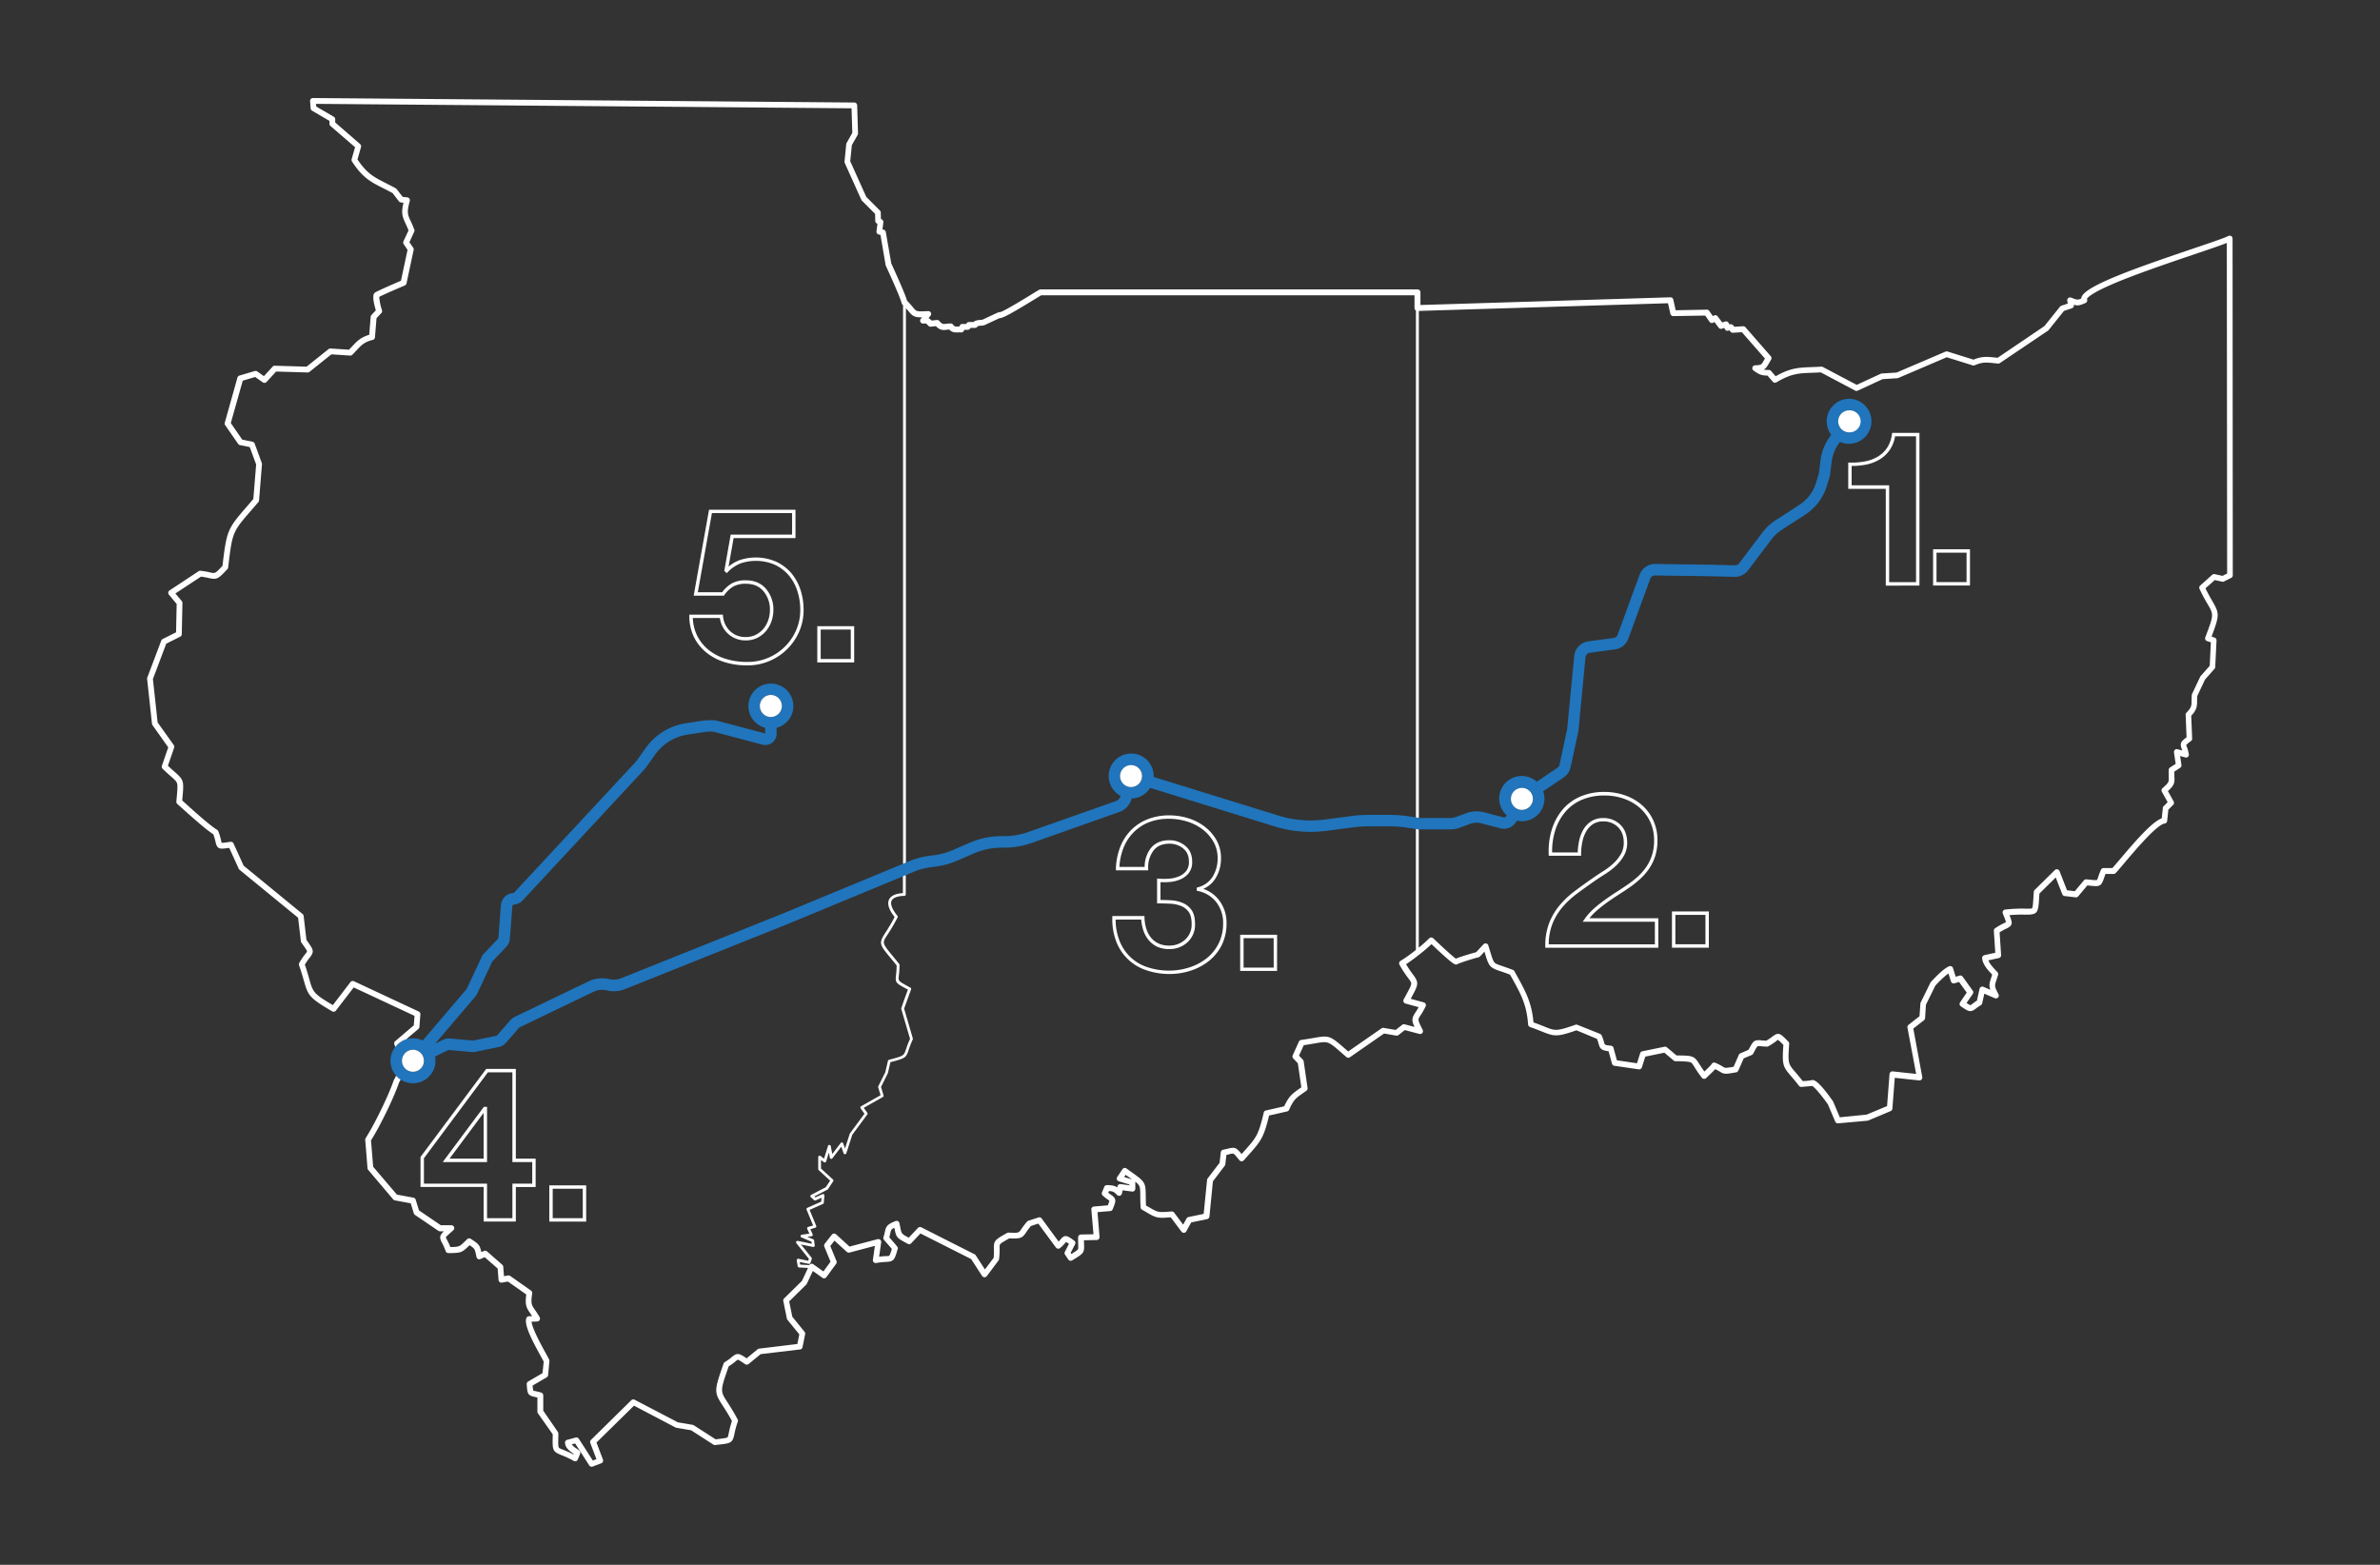 <svg xmlns="http://www.w3.org/2000/svg" viewBox="0 0 1395.17 917.37"><rect x="0" y="0" width="1395.17" height="917.37" fill="#333333" stroke="none"/><defs><style>.cls-1{fill:#2075bc;}.cls-2{fill:#fff;}</style></defs><g id="route-map"><path class="cls-1" d="M1084,233.81a13.18,13.18,0,0,0-10.54,21.1l0,0a30.66,30.66,0,0,0-6.32,15.22l-.89,7.37-1.64,5.41a23.86,23.86,0,0,1-9.84,13.09l-13.91,9a30.59,30.59,0,0,0-7.77,7.24l-13.61,18a3,3,0,0,1-2.4,1.16l-16.17-.38-30.59-.41a9.71,9.71,0,0,0-9.19,6.34l-12.85,35.14a2.91,2.91,0,0,1-2.34,1.89l-14.84,2a9.61,9.61,0,0,0-8.3,8.64l-4.1,42.63c0,.12,0,.23-.05.34l-4.47,20.69a2.86,2.86,0,0,1-1.21,1.8l-12.09,8.19A13.18,13.18,0,0,0,883.26,478l-.16.29a1.69,1.69,0,0,1-1.91.84l-11.09-2.91a17.7,17.7,0,0,0-10.7.53l-5.75,2.13a11,11,0,0,1-3.85.69H832.36l-.64-.1L830,479.2l-4.27-.66a72.75,72.75,0,0,0-10.84-.82H802a70.62,70.62,0,0,0-9.3.61l-15.89,2.08a64,64,0,0,1-27.51-2.33l-73-22.59c0-.18,0-.36,0-.54a13.2,13.2,0,1,0-19.4,11.64,4.58,4.58,0,0,1-2.9,3.09L602.61,487.8a41.25,41.25,0,0,1-13.79,2.36h-1.46a47.78,47.78,0,0,0-19.18,4l-9.56,4.14a41.46,41.46,0,0,1-12.23,3.21,48.15,48.15,0,0,0-13.46,3.4l-1.91.79-1.69.7-70.56,29.2L364,573.5a11.39,11.39,0,0,1-6.9.5A18.22,18.22,0,0,0,345,575.31l-43.3,20.83a8,8,0,0,0-2.53,1.93l-7.62,8.76a1.07,1.07,0,0,1-.61.36L277.4,610a1.13,1.13,0,0,1-.32,0l-13.25-1.19a8,8,0,0,0-4.13.76l-4.58,2.23,23.51-27.56a7.87,7.87,0,0,0,1.15-1.78l8.7-18.59a1.21,1.21,0,0,1,.2-.3l8.07-8.45a7.91,7.91,0,0,0,2.15-4.83l1.44-19a1.09,1.09,0,0,1,1-1,7.87,7.87,0,0,0,5.09-2.48l70.25-75.58a37.07,37.07,0,0,0,2.92-3.58l4.45-6.28a28.84,28.84,0,0,1,10.13-8.81,28.48,28.48,0,0,1,8.85-2.89l9.18-1.42a28.67,28.67,0,0,1,6.14-.27l28.57,7.56a6.65,6.65,0,0,0,8.35-6.43v-3.44a13.18,13.18,0,1,0-6.74,0v3.3l-28.76-7.61-.31-.08-.31,0a35.9,35.9,0,0,0-8,.32L402,424a35.38,35.38,0,0,0-23.45,14.47l-4.46,6.27a29.86,29.86,0,0,1-2.36,2.9L301.5,523.17a1.12,1.12,0,0,1-.71.35,7.81,7.81,0,0,0-7.18,7.23l-1.43,19a1.07,1.07,0,0,1-.31.68l-8.07,8.45a8,8,0,0,0-1.43,2.1l-8.7,18.59a1.4,1.4,0,0,1-.16.26L247.81,610a13.19,13.19,0,0,0-5.71-1.31,13,13,0,0,0-4,.61,12.76,12.76,0,0,0-2.81,1.28,13.24,13.24,0,0,0-3,2.5c-.22.25-.44.5-.64.76a13.1,13.1,0,0,0,.57,16.77c.2.23.39.45.61.66a14.06,14.06,0,0,0,1.31,1.12c.22.17.45.34.69.5a13.2,13.2,0,0,0,20.21-13.54l7.6-3.68a1.16,1.16,0,0,1,.58-.11l13.26,1.18a7.53,7.53,0,0,0,2.27-.13l13.55-2.79a7.84,7.84,0,0,0,4.34-2.53l7.62-8.77a1.22,1.22,0,0,1,.36-.27l43.3-20.84a11.55,11.55,0,0,1,7.61-.82,18,18,0,0,0,11-.8l94.81-37.92,68-28.15L531,513l4.48-1.86a41.85,41.85,0,0,1,11.58-2.93,47.94,47.94,0,0,0,14.22-3.72l9.56-4.15a41.26,41.26,0,0,1,16.5-3.42h1.46a48.16,48.16,0,0,0,16-2.75L656.2,476a11.32,11.32,0,0,0,7.22-7.92,13.14,13.14,0,0,0,10.81-6.19l73,22.59a70.85,70.85,0,0,0,30.38,2.58L793.55,485a64.12,64.12,0,0,1,8.42-.55h12.95a64.55,64.55,0,0,1,9.82.75L830,486l1.56.24h.13l18.08,0a17.69,17.69,0,0,0,6.19-1.11l5.75-2.13a11.11,11.11,0,0,1,6.65-.33l11.1,2.91a8.39,8.39,0,0,0,9.56-4.19l.16-.29a13.39,13.39,0,0,0,3,.35,13.21,13.21,0,0,0,13.19-13.19,13,13,0,0,0-.75-4.35l12.09-8.19a9.61,9.61,0,0,0,4-6l4.46-20.68a10.43,10.43,0,0,0,.17-1.12l4.1-42.63a2.89,2.89,0,0,1,2.51-2.61l14.83-2a9.63,9.63,0,0,0,7.76-6.25l12.85-35.14a2.92,2.92,0,0,1,2.74-1.91h0l30.54.4,16.14.38a9.68,9.68,0,0,0,7.94-3.84l13.62-18a23.54,23.54,0,0,1,6-5.64l13.91-9a30.64,30.64,0,0,0,12.62-16.79l1.81-6,1-7.94a23.74,23.74,0,0,1,4.92-11.87,13.19,13.19,0,1,0,5.26-25.29ZM445.43,413.89a6.46,6.46,0,1,1,9.85,5.47,6.34,6.34,0,0,1-3.39,1,6.47,6.47,0,0,1-6.46-6.45ZM242.1,628.31a6.43,6.43,0,0,1-4.33-1.68,7.17,7.17,0,0,1-.66-.69,6.44,6.44,0,0,1-1.33-2.77c-.05-.24-.08-.49-.11-.75s0-.37,0-.57a6.43,6.43,0,0,1,.66-2.83,6,6,0,0,1,.55-.91,6.43,6.43,0,0,1,5.24-2.71,6.64,6.64,0,0,1,1,.09,6.45,6.45,0,0,1,5.45,6.36c0,.22,0,.43,0,.64A6.47,6.47,0,0,1,242.1,628.31ZM669.51,455a6.44,6.44,0,0,1-2.2,4.84,6.69,6.69,0,0,1-2.23,1.28,6.41,6.41,0,1,1,4.43-6.12Zm229.15,13.37a6.46,6.46,0,0,1-6,6.43l-.4,0a6.45,6.45,0,1,1,0-12.9,6.46,6.46,0,0,1,6.44,6.16C898.65,468.13,898.66,468.22,898.66,468.32ZM1084,253.46a7,7,0,0,1-.79-.05,6.49,6.49,0,0,1-5.27-4.21,6.36,6.36,0,0,1-.39-2.2,6.46,6.46,0,1,1,6.45,6.46Z"/><path class="cls-2" d="M1308.75,139.84a1.69,1.69,0,0,0-2.46-1.5c-2.31,1.2-11,4.13-21,7.51-34.12,11.54-62.57,21.63-65.06,28.24a3.65,3.65,0,0,0-.22.94c-2.12.9-2.49.76-5.22-.29l-.69-.27a1.68,1.68,0,0,0-2.26,1.89l.3,1.6-3.75,1.25a1.65,1.65,0,0,0-.78.54l-9.18,11.43L1171,209.75l-1.48-.15c-4.46-.48-7.73-.83-12.65,1.24l-15.22-4.77a1.69,1.69,0,0,0-1.17.06l-28.69,12.27-8.67.55a2,2,0,0,0-.6.15l-14.11,6.52-19.84-10.48a1.68,1.68,0,0,0-.89-.19c-2,.12-3.85.19-5.52.25-7.8.29-12.64.47-21.27,5.38-.6-.71-1.46-1.71-2.7-3.14a1.78,1.78,0,0,0-1.31-.59,12.8,12.8,0,0,1-3-.17c1.28-.65,2-1.78,3.2-3.86.32-.57.69-1.23,1.14-2a1.69,1.69,0,0,0-.18-2l-14.86-17a1.73,1.73,0,0,0-1.38-.57l-5.09.32c-.92-1.35-1.72-1.69-3-1.43l-.35-.76a1.66,1.66,0,0,0-2.06-.9l-1.71.57-2.7-3.61a1.69,1.69,0,0,0-2.21-.43l-.56.33-2.15-3.09a1.69,1.69,0,0,0-1.41-.72l-18.26.36-1.41-6.28a1.67,1.67,0,0,0-1.7-1.32l-146.51,4.52v-7.46a1.68,1.68,0,0,0-1.68-1.68H610a1.56,1.56,0,0,0-.64.13c-.39.16-1.23.66-4.61,2.74-4.39,2.69-15.78,9.68-18.43,10.45-.58-.17-1.47.25-5.89,2.32l-4.52,2.11-.73.06c-1.46.12-3.45.28-4.51,1.3H568a1.69,1.69,0,0,0-1.48.88l-.14.25h-2.27a1.68,1.68,0,0,0-1.6,1.15l-.11.34-.79,0c-1.64.07-2.19,0-2.84-1a1.68,1.68,0,0,0-1.41-.77,22,22,0,0,0-2.78.19c-1.81.21-2.24.26-3.94-1.66a1.7,1.7,0,0,0-1.44-.57l-3.07.33a6.56,6.56,0,0,0-1.81-1.4l1.14-1.41a1.68,1.68,0,0,0-1.4-2.74c-6.73.36-6.73.37-8.88-2.22a50.85,50.85,0,0,0-3.44-3.84c-1.42-4.7-6.71-16.27-9-21.3l-.28-.63L519.26,136a1.67,1.67,0,0,0-1.27-1.35l-.68-.16.53-4.13a1.69,1.69,0,0,0-.92-1.72l-.52-.26-.08-3.8a1.66,1.66,0,0,0-.5-1.15l-8-8-9.41-20.9.95-9.44,3.4-6a1.62,1.62,0,0,0,.22-.88l-.51-16.48a1.68,1.68,0,0,0-1.67-1.63L183.45,57.47h0a1.68,1.68,0,0,0-1.68,1.81l.32,4.28a1.72,1.72,0,0,0,.83,1.32l10.22,6v1.71a1.68,1.68,0,0,0,.59,1.27L208.14,86.3l-2,7a1.74,1.74,0,0,0,.21,1.39c6.24,9.53,11,12,18.26,15.64,1.65.83,3.52,1.78,5.56,2.89.57.8,1.66,2.2,3.7,4.83a1.68,1.68,0,0,0,1.15.64l1.5.17c-1.41,6-.73,8,1.16,12.06.54,1.17,1.15,2.48,1.82,4.19-.55,1.09-1.42,3-3,6.35a1.71,1.71,0,0,0,.13,1.64l2.27,3.41-3.86,18.08c-4.08,1.74-13.86,6-15.14,6.88-.67.48-2.22,1.59.42,10.46l-2.57,2.72a1.67,1.67,0,0,0-.45,1l-.86,10.63c-5.09,1.48-7.3,3.87-10.06,6.84-.55.6-1.14,1.23-1.78,1.89l-10.86-.71a1.65,1.65,0,0,0-1.16.37l-12.85,10.28-18.63-.55a1.63,1.63,0,0,0-1.29.54l-5.1,5.58-3.93-2.77a1.66,1.66,0,0,0-1.45-.23l-9,2.66a1.7,1.7,0,0,0-1.14,1.16l-7.43,26.49a1.68,1.68,0,0,0,.23,1.41l7.62,11a1.72,1.72,0,0,0,1.06.7l5.74,1.15,3.74,10.2-1.64,20.24c-1.51,1.77-2.87,3.34-4.09,4.75-11.09,12.81-11.57,13.88-14,34.43-4.25,4.54-4.33,4.53-7.14,3.89a48.55,48.55,0,0,0-5.74-1,1.68,1.68,0,0,0-1.11.27L99.38,346.13a1.71,1.71,0,0,0-.74,1.17,1.66,1.66,0,0,0,.37,1.32l4.55,5.43-.35,16.64-7.85,3.93a1.68,1.68,0,0,0-.83.91l-8.19,21.72a1.74,1.74,0,0,0-.1.78l2.86,26.3a1.78,1.78,0,0,0,.3.79l9.22,13L94.9,448.94a1.67,1.67,0,0,0,.43,1.76c1.92,1.85,3.46,3.21,4.7,4.31,2.32,2.05,3.38,3,3.76,4.19s.23,3.55-.13,7.58c-.08,1-.18,2-.27,3.15a1.67,1.67,0,0,0,.55,1.39l2,1.78c5.46,4.91,14.46,13,19.12,16a31.61,31.61,0,0,1,1.3,4.56c1,4.38,2.54,4.16,7.76,3.43l.28,0c.75,1.69,2.31,5.1,5.55,12.2a1.82,1.82,0,0,0,.46.6L174.74,538l1.63,13.81a1.82,1.82,0,0,0,.3.78l.55.76c1.58,2.22,2.63,3.69,2.77,4.34,0,.2-.27.63-1,1.55a40.19,40.19,0,0,0-3.55,5.26,1.7,1.7,0,0,0-.13,1.39c1.34,3.8,2.15,6.7,2.81,9,2.5,8.86,3.22,10.1,16.61,18a1.68,1.68,0,0,0,2.19-.43l10.42-13.59L243,595.53l-.43,5.57-10.89,9.26a1.67,1.67,0,0,0-.52,1.78c.18.59.36,1.14.53,1.67.2-.26.42-.51.64-.76a13.24,13.24,0,0,1,3-2.5,12.76,12.76,0,0,1,2.81-1.28l7.12-6.06a1.68,1.68,0,0,0,.59-1.15l.57-7.43a1.69,1.69,0,0,0-1-1.66l-37.92-17.72a1.69,1.69,0,0,0-2.06.5l-10.33,13.49c-11.39-6.75-11.64-7.61-13.79-15.23-.62-2.22-1.39-5-2.61-8.49a36.3,36.3,0,0,1,2.9-4.19c2.82-3.6,2.13-4.57-1.69-9.92l-.29-.41L178,536.94a1.65,1.65,0,0,0-.61-1.1L142.83,507.5l-5.93-13a1.67,1.67,0,0,0-1.76-1l-1.51.21a26.43,26.43,0,0,1-3.7.39c-.09-.27-.2-.76-.29-1.2a34.2,34.2,0,0,0-1.66-5.58,1.68,1.68,0,0,0-.7-.83c-4.2-2.54-13.9-11.26-19.1-16l-1.36-1.22c.07-.82.13-1.58.2-2.29.82-9.28.64-9.82-4.75-14.59-1-.93-2.31-2-3.83-3.48l3.65-10.6a1.71,1.71,0,0,0-.22-1.52L92.4,423.53l-2.76-25.46,7.82-20.73,8.17-4.09a1.68,1.68,0,0,0,.93-1.47l.38-18.3a1.67,1.67,0,0,0-.39-1.11l-3.74-4.46,15-9.86a44.39,44.39,0,0,1,4.77.86c4.63,1,5.37.46,10.73-5.27a1.64,1.64,0,0,0,.44-.95c2.42-20.67,2.62-20.9,13.25-33.17,1.32-1.53,2.8-3.24,4.46-5.19a1.71,1.71,0,0,0,.4-1l1.71-21.15a1.77,1.77,0,0,0-.09-.72l-4.2-11.43a1.66,1.66,0,0,0-1.25-1.07l-6-1.2L135.3,248l7-24.83,7.29-2.17,4.47,3.15a1.7,1.7,0,0,0,2.22-.24l5.57-6.1,18.48.55a1.6,1.6,0,0,0,1.1-.37l12.83-10.26,11,.72a1.64,1.64,0,0,0,1.3-.5c.9-.89,1.67-1.73,2.4-2.51,2.88-3.11,4.61-5,9.57-6.18a1.68,1.68,0,0,0,1.28-1.51l.91-11.22,2.83-3a1.69,1.69,0,0,0,.39-1.66,32.36,32.36,0,0,1-1.64-7.84c1.74-.93,8.67-4,15-6.68a1.74,1.74,0,0,0,1-1.2l4.19-19.63a1.73,1.73,0,0,0-.25-1.29L240,142c.84-1.85,2.77-6,2.84-6.19h0a1.7,1.7,0,0,0,0-1.31c-.81-2.13-1.54-3.73-2.14-5-1.76-3.8-2.29-5-.48-11.68a1.68,1.68,0,0,0-1.44-2.11l-2.72-.3-3.56-4.58a1.77,1.77,0,0,0-.53-.45c-2.17-1.19-4.14-2.19-5.87-3.07-7.06-3.59-11-5.6-16.54-13.84l2.07-7.25a1.68,1.68,0,0,0-.52-1.74L196.5,71.8V69.91a1.69,1.69,0,0,0-.83-1.46l-10.29-6-.12-1.57,313.92,2.61.45,14.39-3.35,5.94a1.51,1.51,0,0,0-.21.66l-1,10.23a1.7,1.7,0,0,0,.14.86l9.72,21.59a1.8,1.8,0,0,0,.35.5l7.71,7.71.09,4.14A1.68,1.68,0,0,0,514,131l.36.18-.56,4.44a1.68,1.68,0,0,0,1.28,1.85l1.06.26,3,17.63a1.51,1.51,0,0,0,.13.41l.37.83c2.14,4.68,7.83,17.12,8.95,21.23a1.77,1.77,0,0,0,.44.76l.34.34V506.39l1.69-.7v-325c.59.66,1.08,1.25,1.51,1.76,2.39,2.9,3.45,3.62,7.91,3.59l-.73.9a1.69,1.69,0,0,0-.17,1.85,1.67,1.67,0,0,0,1.64.89c1.63-.15,1.63-.15,3,1.32a1.69,1.69,0,0,0,1.4.52l3-.32c2.38,2.44,4,2.4,6.26,2.13.47-.06,1-.12,1.57-.15,1.65,1.84,3.67,1.76,5.2,1.7a10.32,10.32,0,0,1,1.67,0,1.66,1.66,0,0,0,1.79-1.14l.13-.38h2.06a1.7,1.7,0,0,0,1.48-.88l.13-.25h2.68a1.7,1.7,0,0,0,1.54-1,12.54,12.54,0,0,1,2.28-.33,8.61,8.61,0,0,0,1.42-.17l.29-.11,8.75-4.09h0c1.94,0,6.53-2.43,20.6-11.06,1.68-1,3.28-2,3.9-2.37H829.19v7.51a1.71,1.71,0,0,0,.51,1.21,2.39,2.39,0,0,0,.33.25V479.2l1.69.26V182.28l146.07-4.51L979.2,184a1.66,1.66,0,0,0,.8,1.06l.12.06a1.55,1.55,0,0,0,.75.19L999.6,185l2.53,3.64a1.69,1.69,0,0,0,2.25.49l.61-.37,2.51,3.36a1.7,1.7,0,0,0,1.89.59l1.41-.47.33.71a1.69,1.69,0,0,0,2.11.89l.63-.23c0,.08.09.16.14.24l.27.44a1.69,1.69,0,0,0,1.54.79l5.27-.33,13.52,15.42-.57,1c-1.58,2.81-1.58,2.81-5.28,3a1.68,1.68,0,0,0-.9,3c3.29,2.42,4.76,3,8.24,3l3.1,3.59a1.65,1.65,0,0,0,.45.38,1.69,1.69,0,0,0,1.7,0c8.67-5.16,13-5.32,20.88-5.61,1.57-.06,3.26-.12,5.13-.23L1087.53,229a1.69,1.69,0,0,0,1.49,0l14.58-6.73,8.64-.55a1.71,1.71,0,0,0,.55-.14l28.4-12.14,15.22,4.77a1.69,1.69,0,0,0,1.19-.07c4.43-2,7.1-1.69,11.51-1.22l2.12.22a1.74,1.74,0,0,0,1.11-.29l28.2-19a1.7,1.7,0,0,0,.37-.34l9-11.24,4.67-1.56a1.67,1.67,0,0,0,1.12-1.91l0-.14c2.29.7,3.52.44,6.87-1.06a1.69,1.69,0,0,0,.81-2.3c.18-.67,2.16-3.77,21.9-11.6,12.73-5,28.45-10.36,41.09-14.63,8.55-2.89,15.25-5.16,19-6.64l.19,193.8-2.72,1.36-4.57-1a1.67,1.67,0,0,0-1.48.39l-7,6.27a1.89,1.89,0,0,0-.32.37,1.7,1.7,0,0,0-.1,1.62c1.94,4.1,3.59,7,4.8,9,3.6,6.21,3.6,6.21-1.42,19.39a1.68,1.68,0,0,0,.06,1.32,1.66,1.66,0,0,0,1,.88l2.21.74-.67,13.76-5.32,6a1.31,1.31,0,0,0-.26.4l-4.77,10.1a1.47,1.47,0,0,0-.15.58c-.11,1.33-.12,2.4-.14,3.34,0,3-.06,4-3,7.06a1.68,1.68,0,0,0-.47,1.24l.54,13.19c-3.39,2.49-4,3.58-2.89,6.74.11.31.24.66.36,1l-2.74-.75a1.65,1.65,0,0,0-1.56.36,1.68,1.68,0,0,0-.55,1.51l.1.71.41,2.8.47,3.22h0l-3.27,2.08a1.69,1.69,0,0,0-.78,1.36c-.07,1.8,0,3.14,0,4.21.14,2.9.15,3.2-3.67,6.6a1.68,1.68,0,0,0-.36,2.07l3.39,6.13-2.35,2.35a1.68,1.68,0,0,0-.48,1c-.34,3.27-.53,5.08-.64,6.09-5.6,2.09-14.77,12.54-24.48,24-1.87,2.21-3.4,4-4.42,5.15h-5.15a1.75,1.75,0,0,0-1.58,1c-.71,1.68-1.18,3-1.53,4a11.14,11.14,0,0,1-.84,2.07,13.49,13.49,0,0,1-3.2-.15c-.84-.09-1.84-.19-3-.29a1.69,1.69,0,0,0-1.43.6l-5.32,6.35-4.57-.53-4.4-11.26a1.69,1.69,0,0,0-2.75-.59l-11.81,11.63a1.63,1.63,0,0,0-.5,1.07c-.11,1.46-.2,2.74-.27,3.86-.19,2.94-.33,5.26-.77,5.8-.26.32-1.94.29-3.71.26a84.81,84.81,0,0,0-12.06.54,1.7,1.7,0,0,0-1.25.8,1.68,1.68,0,0,0-.13,1.48l.62,1.59a27.43,27.43,0,0,1,1.22,3.5c-.24.16-.73.39-1.16.6a35.68,35.68,0,0,0-5.21,3,1.68,1.68,0,0,0-.72,1.5l.85,12.84-6.39,1.41a1.69,1.69,0,0,0-1.32,1.83c.43,3.75,3.23,6.75,5.48,9.15.14.15.28.29.41.44-.24.8-.47,1.48-.67,2.1-.93,2.8-1.3,4.2-.41,6.77l-4-1.71a1.67,1.67,0,0,0-1.43,0,1.7,1.7,0,0,0-.88,1.13l-1.56,6.94c-1.16.74-2,1.39-2.62,1.87a8.82,8.82,0,0,1-1.13.8,9.29,9.29,0,0,1-2.32-1.3l3.62-5.27a1.68,1.68,0,0,0,0-1.94l-5.9-8.19a1.71,1.71,0,0,0-1.86-.63l-2.21.67-1.6-5.08a1.68,1.68,0,0,0-2.22-1.07c-2.94,1.14-7.46,5.63-10.73,9.2a1.7,1.7,0,0,0-.27.39l-5.72,11.63a1.84,1.84,0,0,0-.17.62l-.52,7.45-6.46,5.06a1.69,1.69,0,0,0-.61,1.64l5.1,27.12-13.75-1.48a1.67,1.67,0,0,0-1.25.38,1.73,1.73,0,0,0-.61,1.17l-1.44,18.79-12,5L1078.52,655l-3.9-9.16a1.54,1.54,0,0,0-.17-.31c-9.26-13.17-11.52-12.55-12.5-12.28a28.43,28.43,0,0,1-5.21.5c-1.72-2.22-3.13-3.86-4.28-5.19-4.28-5-4.44-5.17-3.63-16.62a1.67,1.67,0,0,0-.48-1.31l-.71-.71c-3.94-4-5-5-8.48-2.37a29.46,29.46,0,0,1-3.83,2.56c-1-.06-1.84-.14-2.53-.2-4.35-.4-4.9.13-7.21,4.44-.18.34-.38.7-.6,1.1l-4.8,2.06a1.74,1.74,0,0,0-.88.87l-3.07,7c-4.78.86-4.88.8-6.34-.09a31.83,31.83,0,0,0-4.39-2.25,1.69,1.69,0,0,0-2.22.92c-.44.59-2.26,2.42-4.15,4.22-1.37-1.86-2.28-3.32-3-4.44-3-4.81-3.84-4.92-13.36-5L977.16,614a1.69,1.69,0,0,0-1.42-.36l-13,2.66a1.7,1.7,0,0,0-1.27,1.15l-1.85,5.87-11.78-1.73-2-7.32a1.69,1.69,0,0,0-1.44-1.23c-3.66-.41-3.66-.41-4.08-2a25.88,25.88,0,0,0-1.31-3.8c0-.09-.07-.17-.12-.27a1.55,1.55,0,0,0-.26-.37,1.67,1.67,0,0,0-.65-.5l-13.32-5.33a1.66,1.66,0,0,0-1.2,0c-11.09,3.9-11.77,3.63-18.23,1-1.66-.67-3.68-1.48-6.3-2.4a53.88,53.88,0,0,0-1.53-9.09,50.34,50.34,0,0,0-2.86-8c-1.48-3.3-3.25-6.52-5.23-10.13l-1.54-2.79a1.66,1.66,0,0,0-.87-.76c-2.66-1-4.67-1.72-6.3-2.26-2.88-1-3.91-1.33-4.61-2.2-.84-1-1.49-3.19-2.67-7.08-.25-.85-.54-1.79-.86-2.82a1.65,1.65,0,0,0-1.23-1.15,1.72,1.72,0,0,0-1.62.5l-4.25,4.6c-7.35,2.08-10.5,3.17-11.92,3.82-2-1.42-8-6.89-13.24-11.93a1.7,1.7,0,0,0-2.38,0l-.64.64c-1,.93-2.1,2-3.37,3.06-.68.59-1.4,1.19-2.13,1.79V486.26h-.13L830,486v70.89a89.81,89.81,0,0,1-9,6.41,1.69,1.69,0,0,0-.61,2.27,63,63,0,0,0,5.1,7.83c1.55,2.08,1.87,2.61,1.75,3.46-.17,1.3-1.4,3.54-3.62,7.61l-.76,1.39a1.67,1.67,0,0,0-.07,1.46,1.69,1.69,0,0,0,1.1,1l7.73,2.12c-.78,1.43-1.45,2.45-2,3.26-2,3.12-2.21,4.38-.42,8.33l-5.78-1.53a1.68,1.68,0,0,0-1.47.3l-3.8,3-7.08-1.21a1.71,1.71,0,0,0-1.24.28l-17.37,12.06-2.13,1.49-1.76-1.54c-8.91-7.8-9.43-8-18.3-6.43-2,.34-4.41.76-7.53,1.19a1.66,1.66,0,0,0-1.31,1l-3.63,8a1.7,1.7,0,0,0,.31,1.85l2.69,2.86,2.06,14.08-1.07.75c-4.29,3-6.17,4.36-9,10.38L742.11,651l-.11,0a1.69,1.69,0,0,0-1.18,1.24c-3.15,13.38-4.22,14.57-12.51,23.78l-.48.53-.18-.22c-3.09-3.7-3.77-3.94-8.11-2.89-.71.17-1.56.37-2.58.59a1.71,1.71,0,0,0-1.33,1.46l-.71,6.21-7,9.16a1.75,1.75,0,0,0-.33.85l-2,19.92-8.88,1.84a1.72,1.72,0,0,0-1.14.84l-2,3.62-5.29-7.06a1.65,1.65,0,0,0-1.49-.66c-7.89.64-7.89.64-13.24-2.5l-1.75-1c-.11-2.39-.13-4.29-.15-5.86-.08-7.6-.41-8.12-8.63-13.91L660.36,685a1.67,1.67,0,0,0-1.28-.29,1.72,1.72,0,0,0-1.1.73L654.93,690a1.7,1.7,0,0,0-.19,1.5,1.72,1.72,0,0,0,1.1,1l6.24,1.92v.44l-5.14-.69a1.68,1.68,0,0,0-1.87,1.3l-.15.66c-1.59-1.11-2.93-1.24-5.6-1.38l-.33,0a1.69,1.69,0,0,0-1.65,1L646,699a1.68,1.68,0,0,0,.43,1.89,27.12,27.12,0,0,0,3,2.37c.33.23.73.5.89.65a15.15,15.15,0,0,1-.92,2.71l-8.11.68a1.68,1.68,0,0,0-1.54,1.82L641,723.57l-7.36.15a1.69,1.69,0,0,0-1.65,1.65c0,1.78,0,3.13.06,4.21.06,1.85.06,2.48-.22,2.88-.41.58-1.67,1.37-3.75,2.66l-.45-.68,2.59-5a1.68,1.68,0,0,0-.51-2.14c-3.91-2.82-5.38-3.87-7.91-.83-.32.38-.71.85-1.23,1.38l-9.93-13.52a1.67,1.67,0,0,0-1.87-.61l-5.91,1.91a1.67,1.67,0,0,0-.74.48,39.74,39.74,0,0,0-3.44,4.49c-1.5,2.23-1.5,2.23-7.43,2a1.74,1.74,0,0,0-.89.21c-7,3.92-7.88,4.43-7.74,9.26a44.73,44.73,0,0,1-.12,5.3l-5.13,6.83L572,735.92a1.76,1.76,0,0,0-.65-.59L540.1,719.52a1.67,1.67,0,0,0-2,.35l-5.31,5.62-.09.1-.31-.18c-3.9-2.12-3.9-2.12-4.65-5.94-.14-.69-.29-1.49-.49-2.42a1.66,1.66,0,0,0-.85-1.13,1.68,1.68,0,0,0-1.42-.09c-4.84,1.92-5.55,3-6.27,6.31a28.21,28.21,0,0,1-.81,3.13,1.7,1.7,0,0,0,.33,1.62l4.55,5.22a16.66,16.66,0,0,1-1.43,4c-.15.18-.58.23-2,.29-1,0-2.27.1-4,.33l1.2-8.41a1.67,1.67,0,0,0-.55-1.5,1.71,1.71,0,0,0-1.55-.37l-16.45,4.34-7.9-7.19a1.68,1.68,0,0,0-2.46.2l-4.19,5.34a1.7,1.7,0,0,0-.23,1.68l3.64,8.85-4.18,5.7-5.88-4.18a1.73,1.73,0,0,0-1.41-.26,1.65,1.65,0,0,0-1,.72l-5.31-.27-.26-1.55,5.28,1.08a.84.84,0,0,0,1-.56l.76-2.28a.89.89,0,0,0-.14-.8l-6.17-7.71,7.05,1.45a.89.89,0,0,0,.75-.21.87.87,0,0,0,.26-.73l-.38-2.86a.84.84,0,0,0-.51-.67l-3.47-1.47,2.5-.34a.87.87,0,0,0,.62-.43.83.83,0,0,0,0-.75l-1.32-2.94,2.89-.87a.85.85,0,0,0,.52-.44.83.83,0,0,0,0-.69l-3.87-9.34,7.82-3.47a.86.86,0,0,0,.5-.7l.38-4.19a.84.84,0,0,0-.35-.76.85.85,0,0,0-.83-.09L478,701.93l-.6-.54,7.69-4a.92.92,0,0,0,.31-.28l3-4.57a.85.85,0,0,0-.13-1.09l-7-6.42v-5l1.7,1.28a.84.84,0,0,0,1.31-.42l1.63-5.26.54,3.06a.85.85,0,0,0,.63.67A.83.83,0,0,0,488,679l5.16-6.77,1.38,3.88a.85.85,0,0,0,.8.55h0a.84.84,0,0,0,.79-.58l3.48-10.83,8.8-11.9a.86.86,0,0,0,0-1l-2.07-2.9,11.19-6.33a.83.83,0,0,0,.4-1l-1.47-4.9,4-8.06a1.06,1.06,0,0,0,.06-.19l1.45-6.29c8.77-2.32,9.15-2.48,10.71-7.18a59.52,59.52,0,0,1,2.41-6.21.85.85,0,0,0,0-.59L530,591.29c.61-1.67,3.94-10.85,4.07-11.21a.16.16,0,0,0,0-.09.83.83,0,0,0-.41-1l-1.68-.92c-5.44-3-5.44-3-5.07-6.2a48.66,48.66,0,0,0,.4-6.24.8.8,0,0,0-.19-.53c-1.34-1.66-2.52-3.09-3.54-4.33-3.36-4.07-5-6.11-5.38-7.69s.53-2.75,2.36-5.6a101.56,101.56,0,0,0,5.62-9.67.84.84,0,0,0-.1-.91c-3.17-3.92-4.34-7-3.38-8.92,1.2-2.42,5.77-2.82,7.4-2.76a.9.9,0,0,0,.61-.24.85.85,0,0,0,.26-.6V513l-1.69.7v9.9c-1.94.08-6.55.59-8.09,3.69-1.25,2.5-.16,6,3.24,10.3a101.48,101.48,0,0,1-5.28,9c-4.16,6.46-3.74,7,3.13,15.28,1,1.18,2.08,2.53,3.34,4.09a48.38,48.38,0,0,1-.38,5.74c-.51,4.39,0,4.65,5.94,7.89l1.07.58c-.36.89-.92,2.43-1.87,5L528.34,591a.84.84,0,0,0,0,.52L533.46,609a62.39,62.39,0,0,0-2.35,6.09c-1.3,3.9-1.3,3.9-10,6.21a.84.84,0,0,0-.6.63l-1.55,6.69-4.13,8.26a.79.79,0,0,0,0,.62l1.37,4.58-11.43,6.46a.82.82,0,0,0-.4.55.84.84,0,0,0,.13.67l2.26,3.16-8.51,11.52a.7.7,0,0,0-.13.24l-2.76,8.6-1.08-3a.83.83,0,0,0-.66-.55.84.84,0,0,0-.8.33l-4.93,6.47L487,671.9a.84.84,0,0,0-.78-.69.83.83,0,0,0-.85.59l-2.32,7.44L481,677.66a.84.84,0,0,0-1.35.68v7a.86.86,0,0,0,.27.62l6.71,6.18L484.07,696l-8.58,4.48a.88.88,0,0,0-.45.64.84.84,0,0,0,.28.73l1.9,1.72a.86.86,0,0,0,.91.14l3.45-1.52-.21,2.28-8.12,3.61a.83.83,0,0,0-.43,1.09l3.83,9.24-2.92.87a.85.85,0,0,0-.52,1.16l1.25,2.78-4.41.61a.84.84,0,0,0-.72.72.85.85,0,0,0,.5.89l5.85,2.48.16,1.21-8.18-1.67a.84.84,0,0,0-.82,1.35l7.33,9.17-.38,1.14-5.74-1.18a.85.85,0,0,0-.76.22.82.82,0,0,0-.24.74l.57,3.43a.84.84,0,0,0,.79.71l5.27.27-3.58,7.61-10.45,10.27a1.66,1.66,0,0,0-.47,1.54L461.27,773a1.65,1.65,0,0,0,.34.72l6.94,8.54-1.13,5.64L445,790.62a1.58,1.58,0,0,0-.87.37l-6.46,5.3c-4.45-3-5.5-3.36-8.6-.8a30.45,30.45,0,0,1-4.17,3,1.67,1.67,0,0,0-.72.89c-5.61,15.9-5.63,16.81-.63,24.48,1.4,2.14,3.28,5,5.53,9.19a54.71,54.71,0,0,0-1.87,7.07c-.34,1.7-.5,2.31-.83,2.52-.67.41-2.64.63-5.63,1l-1.25.14-12.83-8.25a1.62,1.62,0,0,0-.63-.24l-8.69-1.48-25.3-13.22a1.7,1.7,0,0,0-2,.29l-23.62,23.25a1.7,1.7,0,0,0-.4,1.8l3.6,9.48-2.11.81-8.21-12.75a1.69,1.69,0,0,0-1.42-.78,1.72,1.72,0,0,0-.44.06l-5,1.34a1.68,1.68,0,0,0-1.24,1.75c.22,3.05,2.7,4.79,4.68,6.19l.47.34-.13.31a58.61,58.61,0,0,0-6.09-2.75c-1.91-.75-2.41-1-2.61-1.45-.35-.83-.31-2.88-.23-6.27l0-1.8a1.68,1.68,0,0,0-.3-1L318.46,827v-9a1.69,1.69,0,0,0-1.2-1.61c-1.4-.43-2.5-.66-3.3-.84-.57-.12-1.21-.25-1.31-.3a12.43,12.43,0,0,1-.41-3l8.24-4.81a1.67,1.67,0,0,0,.83-1.3s.73-7.9.76-8.17a1.72,1.72,0,0,0-.15-.89c-.42-.89-1.2-2.31-2.19-4.12-2.23-4.05-7.77-14.15-8.12-18.12l3.32-.13a1.71,1.71,0,0,0,1.41-.87,1.67,1.67,0,0,0,0-1.66c-1.06-1.85-2-3.17-2.71-4.23-2.06-3-2.55-3.68-1.65-9.73a1.71,1.71,0,0,0-.7-1.63L299.07,748a1.66,1.66,0,0,0-1.28-.28l-2.35.42-.43-5.56a1.68,1.68,0,0,0-.57-1.14l-8.95-7.82a1.71,1.71,0,0,0-1.8-.27l-1.53.68c-.91-4.12-1.49-4.69-5.77-7.51l-.42-.28a1.69,1.69,0,0,0-2.11.21l-.85.83c-3.73,3.66-3.73,3.66-8.84,3.79H264a37,37,0,0,0-1.95-4.21,9.46,9.46,0,0,1-.69-1.44c.13-.45,1.65-1.79,3.41-3.35l.9-.79a1.69,1.69,0,0,0-1.12-3h-6.15l-12.8-8.71-1.92-6.29a1.69,1.69,0,0,0-1.31-1.16l-9.7-1.8L218.75,684l-.63-7.75c-.34-4.23-.51-6.45-.66-7.66,5.4-8.5,13.42-25,16.45-33.93l.93-1.75c-.24-.16-.47-.33-.69-.5a14.06,14.06,0,0,1-1.31-1.12c-.22-.21-.41-.43-.61-.66-.4.77-.85,1.61-1.36,2.57a1.12,1.12,0,0,0-.11.25c-2.92,8.64-11.19,25.66-16.4,33.74a1.65,1.65,0,0,0-.26,1.05l1.33,16.57a1.77,1.77,0,0,0,.39,1l14.68,17.34a1.68,1.68,0,0,0,1,.56l9.28,1.72,1.8,5.89a1.69,1.69,0,0,0,.66.9l13.72,9.33a1.7,1.7,0,0,0,.95.3h2.27c-2.48,2.39-2.75,3.57-1.09,6.72a32.22,32.22,0,0,1,2.18,4.92,1.64,1.64,0,0,0,1.64,1.12l1.37,0c6.14-.16,6.6-.34,11-4.63,3,2,3.07,2.26,3.86,6.08l.19.88a1.69,1.69,0,0,0,.88,1.15,1.71,1.71,0,0,0,1.45,0l2.45-1.09,7.62,6.65.52,6.75a1.72,1.72,0,0,0,.65,1.2,1.69,1.69,0,0,0,1.34.32l3.49-.63,10.78,7.58c-.82,6.15,0,7.66,2.36,11.11.32.47.68,1,1.07,1.58l-1.88.08a1.68,1.68,0,0,0-1.52,1.12c-1.36,3.87,3.13,12.58,8.26,21.93.8,1.46,1.51,2.75,1.93,3.58-.11.78-.21,1.91-.37,3.58L318,805l-8.4,4.9a1.69,1.69,0,0,0-.83,1.58l0,.19c.38,5.13.47,6.35,4.43,7.2.52.11,1.12.24,1.83.43v8.25a1.67,1.67,0,0,0,.31,1L324,840.82l0,1.25c-.16,7.88-.18,8.89,5,10.93a54,54,0,0,1,7.34,3.45,1.67,1.67,0,0,0,1.38.12,1.69,1.69,0,0,0,1-1l1.33-3.24a1.69,1.69,0,0,0-.47-1.93c-.51-.43-1.1-.84-1.66-1.24a11.13,11.13,0,0,1-2.78-2.41l2-.54,8.29,12.87a1.68,1.68,0,0,0,1.42.78,1.61,1.61,0,0,0,.6-.12l5-1.9a1.69,1.69,0,0,0,1-2.17l-3.8-10,22-21.61L396,836.85a1.85,1.85,0,0,0,.5.17l8.62,1.46,13.05,8.39a1.69,1.69,0,0,0,1.1.26l1.84-.21c7.21-.81,8.32-.93,9.39-6.16a49.91,49.91,0,0,1,2-7.33,1.65,1.65,0,0,0-.1-1.34c-2.47-4.66-4.52-7.8-6-10.1-4.24-6.49-4.29-6.57.78-21a35.7,35.7,0,0,0,4.06-2.95,7,7,0,0,1,1.24-.92h0c.47,0,2.27,1.21,4.36,2.62a1.7,1.7,0,0,0,2-.1l7.05-5.79L469,791.1a1.67,1.67,0,0,0,1.45-1.34l1.53-7.62a1.67,1.67,0,0,0-.35-1.39l-7.17-8.83-1.83-9,10-9.84a1.61,1.61,0,0,0,.34-.48l3.53-7.51,5.6,4a1.67,1.67,0,0,0,2.33-.37l5.72-7.82a1.7,1.7,0,0,0,.2-1.63l-3.63-8.81,2.46-3.14,7.24,6.59a1.68,1.68,0,0,0,1.56.39l14.88-3.93-1.16,8.16a1.67,1.67,0,0,0,.5,1.45,1.69,1.69,0,0,0,1.48.44,38.11,38.11,0,0,1,5.82-.64c4.57-.21,4.92-1.32,6.7-7.48.39-.88.26-1-2.89-4.65l-2-2.25c.3-1,.47-1.84.62-2.53.38-1.77.48-2.25,2.35-3.1,0,.12,0,.25.07.37,1,5.12,1.3,5.51,6.34,8.25l1.45.8a1.68,1.68,0,0,0,2-.32l5.43-5.76,29.72,15,6.42,9.9a1.68,1.68,0,0,0,1.36.77,1.66,1.66,0,0,0,1.4-.67l6.86-9.15a1.62,1.62,0,0,0,.33-.85A46.25,46.25,0,0,0,586,732c-.06-1.82,0-2.22.35-2.65.65-.73,2.39-1.73,5.25-3.34,6.65.24,7.63-.15,9.89-3.49a36.11,36.11,0,0,1,2.86-3.8l4.31-1.39L619,731.36a1.7,1.7,0,0,0,1.16.67,1.65,1.65,0,0,0,1.29-.39,22.32,22.32,0,0,0,3-3c.15-.18.33-.39.47-.54a17.58,17.58,0,0,1,1.7,1.11l-2.38,4.61a1.69,1.69,0,0,0,.09,1.71l1.91,2.85a1.68,1.68,0,0,0,2.29.5l1.17-.72c5.45-3.37,6-3.82,5.78-8.66,0-.68-.06-1.47-.07-2.4l7.51-.16a1.7,1.7,0,0,0,1.22-.56,1.66,1.66,0,0,0,.42-1.26l-1.19-14.52,7.47-.62a1.7,1.7,0,0,0,1.42-1.05c1.9-4.69,2.47-6.11-.79-8.36-.5-.35-1.1-.76-1.8-1.33l.41-1c2.42.15,2.82.35,4.76,2.3a1.67,1.67,0,0,0,1.66.43,1.7,1.7,0,0,0,1.18-1.26l.42-1.91,5.52.74a1.65,1.65,0,0,0,1.33-.4,1.67,1.67,0,0,0,.58-1.27V693.2a1.49,1.49,0,0,0-.07-.47,9.47,9.47,0,0,1,2.19,2.17c.74,1.16.75,2.67.79,6,0,1.79,0,4,.2,6.92a1.7,1.7,0,0,0,.84,1.37c1,.54,1.79,1,2.52,1.46,5.62,3.29,6.42,3.64,14.3,3l6.3,8.4a1.69,1.69,0,0,0,2.83-.2l2.86-5.22,9.34-1.94a1.7,1.7,0,0,0,1.34-1.48l2.05-20.68,6.95-9.15a1.68,1.68,0,0,0,.33-.83l.63-5.47,1.48-.36a8.35,8.35,0,0,1,2.62-.43,10.34,10.34,0,0,1,2.11,2.21c.41.49.89,1.07,1.45,1.72a1.68,1.68,0,0,0,2.53,0l1.77-2c8.22-9.13,9.86-11,13.06-24.27,1-.2,2.52-.55,4.78-1.07l5.81-1.33a1.67,1.67,0,0,0,1.16-1c2.63-5.84,3.81-6.68,8.2-9.77l1.92-1.37a1.67,1.67,0,0,0,.68-1.61l-2.28-15.63a1.73,1.73,0,0,0-.44-.91l-2.28-2.41,2.77-6.13c2.75-.39,4.94-.77,6.74-1.08,7.54-1.31,7.54-1.31,15.5,5.65l2.76,2.4a1.67,1.67,0,0,0,1.8.26,1.2,1.2,0,0,0,.27-.16l20-13.89,7.13,1.22a1.68,1.68,0,0,0,1.32-.33l3.72-2.92,8.53,2.26a1.68,1.68,0,0,0,1.94-2.38c-2.95-5.92-2.95-5.92-1.39-8.3a41.74,41.74,0,0,0,3.12-5.46,1.68,1.68,0,0,0-1.08-2.35l-7.66-2.11c4.57-8.35,5-9.33,1.35-14.21a59.88,59.88,0,0,1-4.06-6.06c2-1.33,4.55-3.15,7-5.08,1-.78,2-1.58,3-2.38,1.81-1.5,3.52-3,4.9-4.3,12.67,12.09,13.7,12,14.54,11.94a1.89,1.89,0,0,0,1-.43,122.58,122.58,0,0,1,12.13-3.85,1.71,1.71,0,0,0,.78-.48l2.58-2.79h0c2.6,8.59,2.81,9.3,9.44,11.5,1.46.49,3.26,1.09,5.57,2,.32.6.64,1.17,1,1.74.1.17.2.36.29.53,1.71,3.1,3.23,5.85,4.52,8.57a48.74,48.74,0,0,1,3.45,9.52,53.23,53.23,0,0,1,1.27,8.16c0,.25,0,.49.07.74a1.62,1.62,0,0,0,.47,1,1.59,1.59,0,0,0,.66.45h0c3,1,5.33,2,7.17,2.7,7,2.81,8.6,3.2,20-.79.39.17.88.37,1.49.61L936.13,609a21.93,21.93,0,0,1,1,2.95c.81,3,1.7,3.78,5.83,4.33l2,7.29a1.68,1.68,0,0,0,1.38,1.23l14.29,2.09a1.69,1.69,0,0,0,1.85-1.16l2-6.29,11.19-2.31,5.47,4.62a1.75,1.75,0,0,0,1.07.4,58.06,58.06,0,0,1,7.72.34,4.75,4.75,0,0,1,.82.19,2.57,2.57,0,0,1,1.28.93c.35.44.74,1.05,1.32,2a62,62,0,0,0,4.32,6.22,1.66,1.66,0,0,0,1.2.63,1.74,1.74,0,0,0,1.28-.45c2.82-2.64,4.41-4.23,5.3-5.24a27.12,27.12,0,0,1,2.75,1.49c2.54,1.55,3.33,1.5,9.34.41a1.42,1.42,0,0,0,1.19-.65,1.1,1.1,0,0,0,.14-.21.86.86,0,0,0,.1-.16v0c.19-.33.37-.72.58-1.19l2.62-6,4.73-2a1.71,1.71,0,0,0,.81-.74c.34-.61.63-1.15.89-1.64a11.71,11.71,0,0,1,1.68-2.72,7.07,7.07,0,0,1,2.25,0c.83.07,1.86.17,3.15.23a1.72,1.72,0,0,0,.88-.2,32.81,32.81,0,0,0,4.69-3.08,12.44,12.44,0,0,1,1-.74,26.82,26.82,0,0,1,3,2.82l.17.16c-.82,11.75-.31,12.72,4.48,18.29,1.24,1.44,2.78,3.23,4.68,5.72a1.67,1.67,0,0,0,1.67.61h.11l6-.53h0c1.41.68,5.8,6,9.16,10.77l4.31,10.13a1.69,1.69,0,0,0,1.7,1l17.15-1.53a1.74,1.74,0,0,0,.5-.12l13.15-5.53a1.68,1.68,0,0,0,1-1.42l1.39-18.09,14.28,1.53a1.67,1.67,0,0,0,1.42-.53,1.72,1.72,0,0,0,.42-1.46L1121.6,603l6.24-4.89a1.69,1.69,0,0,0,.65-1.21L1129,589l5.47-11.11a55,55,0,0,1,7.71-7.23l1.47,4.67a1.67,1.67,0,0,0,2.09,1.11l2.66-.79,4.52,6.25-3.91,5.7a1.7,1.7,0,0,0,.44,2.34c4.53,3.08,5.6,3.81,8.81,1.33a29.25,29.25,0,0,1,2.92-2,1.73,1.73,0,0,0,.78-1.07l1.26-5.65,6.15,2.63a1.68,1.68,0,0,0,2.15-2.32c-2.41-4.64-2.32-4.91-1.23-8.2.27-.83.62-1.86,1-3.14a1.68,1.68,0,0,0-.37-1.59c-.34-.38-.71-.77-1.09-1.17-1.63-1.75-3.44-3.68-4.22-5.76l6.13-1.35a1.67,1.67,0,0,0,1.32-1.76l-.88-13.32a32.13,32.13,0,0,1,4-2.19c4-1.91,3.55-3.36,1.8-7.88a81.36,81.36,0,0,1,9.45-.3c7.08.09,7.38-1.21,7.9-9.22q.09-1.41.21-3.18l9.54-9.39,3.84,9.81a1.69,1.69,0,0,0,1.37,1.07l6.48.76a1.7,1.7,0,0,0,1.49-.59l5.34-6.38,2.1.2c5.07.52,6,.28,7.56-4.15.27-.77.59-1.68,1-2.79H1239a1.66,1.66,0,0,0,1.21-.52c1.07-1.1,2.83-3.19,5.06-5.83,6.21-7.35,19.13-22.64,23.66-23.2a1.68,1.68,0,0,0,1.47-1.5l.7-6.64,2.82-2.82a1.68,1.68,0,0,0,.28-2l-3.35-6.07c3.68-3.39,4-4.66,3.8-8.37,0-.82-.09-1.81-.07-3.05l.24-.15,1.66-1.06,1.53-1a1.71,1.71,0,0,0,.77-1.67l-.11-.76-.35-2.34-.31-2.16,3,.84a1.69,1.69,0,0,0,2.11-1.93,24.68,24.68,0,0,0-1.19-4.28,9.9,9.9,0,0,1-.36-1.09,14.78,14.78,0,0,1,2.78-2.29,1.69,1.69,0,0,0,.7-1.44l-.54-13.39c3.23-3.49,3.41-5.38,3.46-8.82,0-.81,0-1.73.1-2.82l4.53-9.6,5.56-6.3a1.69,1.69,0,0,0,.42-1l.76-15.63a1.68,1.68,0,0,0-1.15-1.68l-1.76-.58c4.74-12.57,4.62-13.62.55-20.64-1.12-1.93-2.49-4.29-4.13-7.66,1-.88,2.7-2.36,5.48-4.84l4.3.95a1.68,1.68,0,0,0,1.12-.13l4.19-2.1a1.69,1.69,0,0,0,.93-1.51ZM661.16,689.66l2.42,1.72L659,690l.83-1.25Zm401.29-53.11.39,0A1.13,1.13,0,0,1,1062.45,636.55Z"/><path class="cls-2" d="M445.43,413.89a6.47,6.47,0,0,0,6.46,6.45,6.34,6.34,0,0,0,3.39-1,6.45,6.45,0,1,0-9.85-5.47Z"/><path class="cls-2" d="M663.06,461.4a6.43,6.43,0,0,0,2-.33,6.69,6.69,0,0,0,2.23-1.28,6.43,6.43,0,1,0-4.25,1.61Z"/><path class="cls-2" d="M892.21,474.77l.4,0a6.46,6.46,0,0,0,6-6.43c0-.1,0-.19,0-.29a6.45,6.45,0,1,0-6.44,6.74Z"/><path class="cls-2" d="M1084,240.55a6.46,6.46,0,0,0-6.45,6.45,6.36,6.36,0,0,0,.39,2.2,6.49,6.49,0,0,0,5.27,4.21,7,7,0,0,0,.79.05,6.46,6.46,0,1,0,0-12.91Z"/><path class="cls-2" d="M243.1,615.49a6.64,6.64,0,0,0-1-.09,6.43,6.43,0,0,0-5.24,2.71,6,6,0,0,0-.55.91,6.43,6.43,0,0,0-.66,2.83c0,.2,0,.39,0,.57a5.23,5.23,0,0,1,.11.75,6.44,6.44,0,0,0,1.33,2.77,7.17,7.17,0,0,0,.66.69,6.44,6.44,0,0,0,10.75-4.14c0-.21,0-.42,0-.64A6.45,6.45,0,0,0,243.1,615.49Z"/><path class="cls-2" d="M1125.19,343.27v-89.5h-16l-.13.85a18.87,18.87,0,0,1-2.9,8,17.28,17.28,0,0,1-5.49,5.14,23.06,23.06,0,0,1-7.49,2.75,40.4,40.4,0,0,1-8.73.67l-1,0v15.4h22v56.75Zm-39.75-58.75V273.16a44.27,44.27,0,0,0,8.12-.72,25.19,25.19,0,0,0,8.14-3,19.14,19.14,0,0,0,6.12-5.73,20.28,20.28,0,0,0,3.09-7.94h12.28v85.5h-15.75V284.52Z"/><path class="cls-2" d="M1154.81,322h-21.62v21.25h21.62Zm-2,19.25h-17.62V324h17.62Z"/><path class="cls-2" d="M945.87,506.09a39.64,39.64,0,0,1-5.79,4.45c-2.15,1.36-4.22,2.74-6.16,4.09-3.77,2.6-7.36,5.17-10.66,7.65a54.26,54.26,0,0,0-8.91,8.34A37.43,37.43,0,0,0,908.18,541a36.71,36.71,0,0,0-2.32,13.62v1h66.25V538.33H931.73a33.47,33.47,0,0,1,4.1-4.31c2-1.77,4.13-3.45,6.3-5s4.45-3.09,6.71-4.53,4.52-2.93,6.72-4.46a55.55,55.55,0,0,0,6.17-5,34.81,34.81,0,0,0,5.08-5.92,28,28,0,0,0,3.5-7.32,30.26,30.26,0,0,0,1.3-9.12,27.59,27.59,0,0,0-2.53-11.93,26.79,26.79,0,0,0-6.82-9,30.61,30.61,0,0,0-9.89-5.55,36,36,0,0,0-11.76-1.93,35.24,35.24,0,0,0-14.34,2.77,28.38,28.38,0,0,0-10.43,7.77,33.5,33.5,0,0,0-6.18,11.6,42.93,42.93,0,0,0-1.8,14.27l0,1h19v-1a36.67,36.67,0,0,1,.67-6.87,20.83,20.83,0,0,1,2.21-6.21,12.53,12.53,0,0,1,4-4.4,10.56,10.56,0,0,1,6-1.64,11.84,11.84,0,0,1,8.73,3.33c2.28,2.25,3.39,5.25,3.39,9.17a13,13,0,0,1-1.68,6.62A23.23,23.23,0,0,1,945.87,506.09Zm4-22.6a13.89,13.89,0,0,0-10.13-3.91,12.5,12.5,0,0,0-7.13,2,14.55,14.55,0,0,0-4.62,5.1,22.84,22.84,0,0,0-2.42,6.79,38.21,38.21,0,0,0-.7,6.25h-15a40.68,40.68,0,0,1,1.73-12.64,31.59,31.59,0,0,1,5.81-10.91,26.31,26.31,0,0,1,9.7-7.22,33.19,33.19,0,0,1,13.53-2.6,33.92,33.92,0,0,1,11.11,1.82,28.54,28.54,0,0,1,9.24,5.19,24.7,24.7,0,0,1,6.31,8.29,25.63,25.63,0,0,1,2.34,11.07,28.18,28.18,0,0,1-1.2,8.51,26.24,26.24,0,0,1-3.25,6.8,33,33,0,0,1-4.79,5.59,53.86,53.86,0,0,1-6,4.78c-2.18,1.51-4.42,3-6.66,4.42s-4.57,3-6.79,4.59-4.4,3.32-6.46,5.12a35.73,35.73,0,0,0-5.59,6.24l-1.11,1.58h42.3v13.25H907.87A33.78,33.78,0,0,1,910,541.7a35.73,35.73,0,0,1,5.83-9.79,52.82,52.82,0,0,1,8.59-8c3.28-2.46,6.85-5,10.6-7.61,1.92-1.33,4-2.69,6.09-4a41.82,41.82,0,0,0,6.08-4.67,25.57,25.57,0,0,0,4.68-5.86,14.9,14.9,0,0,0,2-7.62C953.86,489.65,952.52,486.09,949.87,483.49Z"/><path class="cls-2" d="M1001.74,534.33H980.11v21.25h21.63Zm-2,19.25H982.11V536.33h17.63Z"/><path class="cls-2" d="M685.28,554.33a14.1,14.1,0,0,1-6.25-1.28,12.56,12.56,0,0,1-4.35-3.42,15.58,15.58,0,0,1-2.7-5.17A24.58,24.58,0,0,1,670.9,538l0-1H652.05l0,1a36.25,36.25,0,0,0,2.25,13.82,28.13,28.13,0,0,0,17.48,16.89A41.52,41.52,0,0,0,685.53,571a40,40,0,0,0,12.56-2,33.7,33.7,0,0,0,10.69-5.73,27.79,27.79,0,0,0,7.46-9.33A28.2,28.2,0,0,0,719,541.2a21.64,21.64,0,0,0-4.33-13.41,19.54,19.54,0,0,0-9.3-6.69,15.79,15.79,0,0,0,7.17-6.18,21.9,21.9,0,0,0,3.21-11.72A21.3,21.3,0,0,0,713,492.32a26.54,26.54,0,0,0-7.08-7.92,31.23,31.23,0,0,0-9.75-4.84A37.68,37.68,0,0,0,685.4,478a34,34,0,0,0-12.62,2.26,28.3,28.3,0,0,0-9.78,6.42,29.21,29.21,0,0,0-6.34,9.89,38.45,38.45,0,0,0-2.51,12.64l0,1h18.93l0-1a16.26,16.26,0,0,1,3.1-10.55c2.11-2.73,5.19-4.05,9.4-4.05a12.48,12.48,0,0,1,8,2.78c2.27,1.81,3.37,4.38,3.37,7.84a8.34,8.34,0,0,1-1.59,5.37,10.63,10.63,0,0,1-4.23,3.15,18.62,18.62,0,0,1-5.75,1.36,35.9,35.9,0,0,1-6,0l-1.09-.09v14.59h1c2.14,0,4.41.06,6.76.18a19.86,19.86,0,0,1,6.25,1.31,10.12,10.12,0,0,1,4.5,3.48c1.15,1.56,1.74,3.93,1.74,7a11.79,11.79,0,0,1-3.8,9.26A13.4,13.4,0,0,1,685.28,554.33Zm15.25-12.75c0-3.54-.72-6.3-2.13-8.22a12.14,12.14,0,0,0-5.38-4.15,21.72,21.72,0,0,0-6.88-1.44c-2-.11-4-.17-5.86-.19V517.15a39.65,39.65,0,0,0,5.2-.08,20.27,20.27,0,0,0,6.38-1.51,12.75,12.75,0,0,0,5-3.73,10.3,10.3,0,0,0,2-6.63c0-4.05-1.38-7.21-4.12-9.4a14.43,14.43,0,0,0-9.25-3.22c-4.8,0-8.5,1.62-11,4.82A17.79,17.79,0,0,0,671,508.2H656.2a35.94,35.94,0,0,1,2.32-10.94,27.18,27.18,0,0,1,5.91-9.23,26.22,26.22,0,0,1,9.09-6A32,32,0,0,1,685.4,480a35.8,35.8,0,0,1,10.22,1.52,29.18,29.18,0,0,1,9.12,4.53,24.55,24.55,0,0,1,6.55,7.33,19.32,19.32,0,0,1,2.49,9.87,19.9,19.9,0,0,1-2.91,10.66,14.4,14.4,0,0,1-8.62,6.26l-.72.2v1.81l.78.17a18.08,18.08,0,0,1,10.8,6.69A19.73,19.73,0,0,1,717,541.2a26.16,26.16,0,0,1-2.58,11.8,25.87,25.87,0,0,1-6.92,8.67,31.69,31.69,0,0,1-10.06,5.39A37.87,37.87,0,0,1,685.53,569a39.45,39.45,0,0,1-13.11-2.07,26.09,26.09,0,0,1-16.27-15.73A33.67,33.67,0,0,1,654,539.08H669a26.69,26.69,0,0,0,1.12,6,17.5,17.5,0,0,0,3.06,5.83,14.66,14.66,0,0,0,5,4,16.12,16.12,0,0,0,7.13,1.48,15.55,15.55,0,0,0,10.8-4A13.89,13.89,0,0,0,700.53,541.58Z"/><path class="cls-2" d="M748.65,548H727V569.2h21.62Zm-2,19.25H729V550h17.62Z"/><path class="cls-2" d="M259.51,681.26h26V648.89h-1.88Zm24-2h-20l20-26.86Z"/><path class="cls-2" d="M285,626.64,246.7,678l-.19.27v17.58h37v20.25h18.87V695.89H314V679.26H302.38V626.64Zm27,54.62v12.63H300.38v20.25H285.51V693.89h-37V679L286,628.64h14.37v52.62Z"/><path class="cls-2" d="M343.63,694.89H322v21.25h21.62Zm-2,19.25H324V696.89h17.62Z"/><path class="cls-2" d="M447.52,368.62a14.08,14.08,0,0,1-4.44,3.5,12.72,12.72,0,0,1-5.85,1.33,12.87,12.87,0,0,1-9.14-3.36,13.56,13.56,0,0,1-4.24-8.87l-.1-.89H404.08l0,1A28.07,28.07,0,0,0,407,373.85a27.11,27.11,0,0,0,7.46,9,32.24,32.24,0,0,0,10.64,5.42,43.19,43.19,0,0,0,12.45,1.8h.66a32.47,32.47,0,0,0,12.24-2.33,32.85,32.85,0,0,0,17.91-17.2,31.3,31.3,0,0,0,2.71-13,37.42,37.42,0,0,0-1.86-11.88,29.22,29.22,0,0,0-5.44-9.78A26.41,26.41,0,0,0,455,329.3a30,30,0,0,0-21.66-.85,22.22,22.22,0,0,0-6.25,3.72l2.95-16.72h36.28V298.83H415.64l-9,50.37h17.7l.3-.41a17.18,17.18,0,0,1,5.31-5,14.75,14.75,0,0,1,7.26-1.56c4.48,0,7.87,1.44,10.36,4.39a16.56,16.56,0,0,1,3.76,11,18.44,18.44,0,0,1-1,6A16,16,0,0,1,447.52,368.62Zm1.6-23.31c-2.86-3.39-6.86-5.11-11.89-5.11A16.67,16.67,0,0,0,429,342a18.58,18.58,0,0,0-5.64,5.18h-14.3l8.27-46.37h47v12.62h-36l-3.74,21.21L426,336l.7-.71a21.37,21.37,0,0,1,7.4-5,28.09,28.09,0,0,1,20.09.78,24.44,24.44,0,0,1,8.11,6.13,26.8,26.8,0,0,1,5.06,9.1,35.49,35.49,0,0,1,1.76,11.25,29.38,29.38,0,0,1-2.53,12.15,30.92,30.92,0,0,1-16.84,16.17,30.72,30.72,0,0,1-12.13,2.18,41.4,41.4,0,0,1-11.9-1.71,30.56,30.56,0,0,1-10-5.08,25.21,25.21,0,0,1-6.92-8.36,25.5,25.5,0,0,1-2.66-10.6H422a15.3,15.3,0,0,0,4.77,9.23,15,15,0,0,0,10.49,3.89A14.63,14.63,0,0,0,444,373.9a16.21,16.21,0,0,0,5.07-4,18.21,18.21,0,0,0,3.18-5.7,20.23,20.23,0,0,0,1.11-6.63A18.48,18.48,0,0,0,449.12,345.31Z"/><path class="cls-2" d="M500.73,367.08H479.1v21.25h21.63Zm-2,19.25H481.1V369.08h17.63Z"/></g></svg>